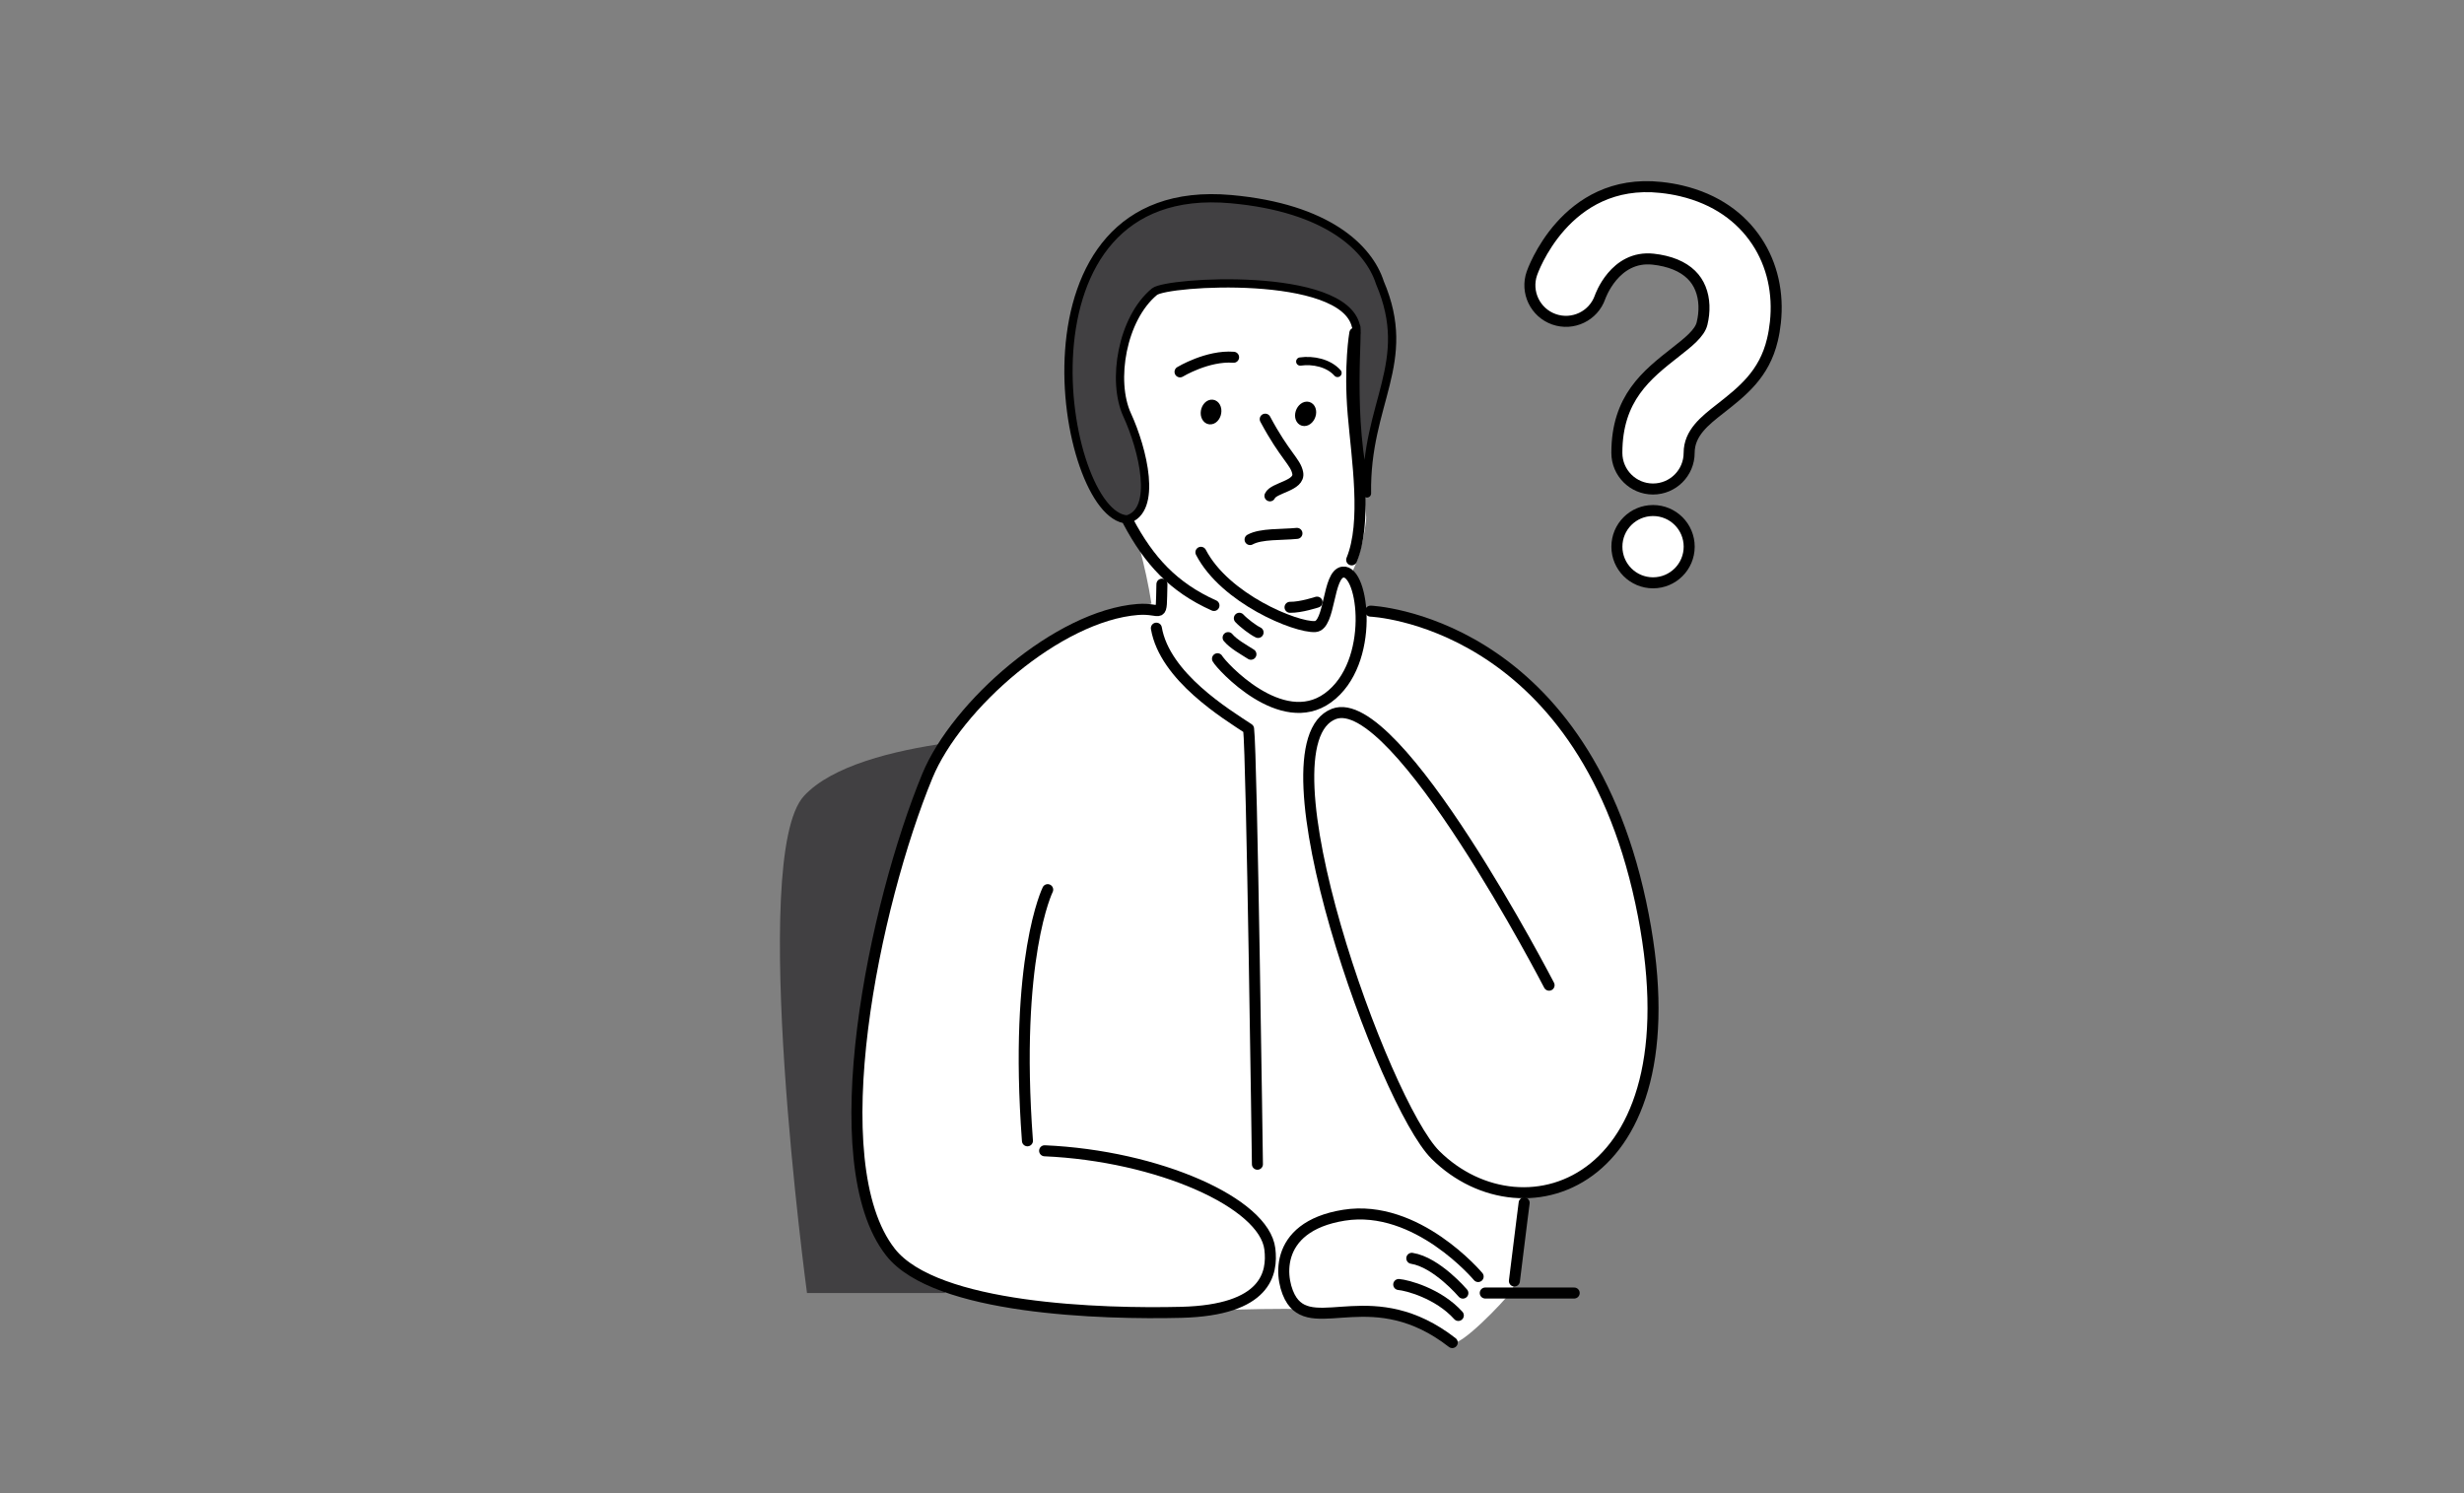 <?xml version="1.0" encoding="UTF-8"?> <!-- Generator: Adobe Illustrator 23.0.6, SVG Export Plug-In . SVG Version: 6.00 Build 0) --> <svg xmlns="http://www.w3.org/2000/svg" xmlns:xlink="http://www.w3.org/1999/xlink" id="Layer_1" x="0px" y="0px" viewBox="0 0 633.96 384.26" style="enable-background:new 0 0 633.96 384.26;" xml:space="preserve"><rect x="0" y="0" width="633.96" height="384.26" fill="#808080" stroke="none"/> <style type="text/css"> .st0{fill-rule:evenodd;clip-rule:evenodd;fill:#FFFFFF;stroke:#000000;stroke-width:2.835;stroke-linecap:round;stroke-linejoin:round;stroke-miterlimit:22.926;} .st1{fill-rule:evenodd;clip-rule:evenodd;fill:#414042;} .st2{fill-rule:evenodd;clip-rule:evenodd;fill:#FFFFFF;} .st3{fill-rule:evenodd;clip-rule:evenodd;fill:none;stroke:#000000;stroke-width:2.835;stroke-linecap:round;stroke-linejoin:round;stroke-miterlimit:22.926;} .st4{fill-rule:evenodd;clip-rule:evenodd;fill:none;stroke:#000000;stroke-width:2.126;stroke-linecap:round;stroke-linejoin:round;stroke-miterlimit:22.926;} .st5{fill-rule:evenodd;clip-rule:evenodd;stroke:#000000;stroke-width:2.126;stroke-linecap:round;stroke-linejoin:round;stroke-miterlimit:22.926;} .st6{fill-rule:evenodd;clip-rule:evenodd;fill:#414042;stroke:#000000;stroke-width:2.126;stroke-linecap:round;stroke-linejoin:round;stroke-miterlimit:22.926;} </style> <path class="st0" d="M411.67,76.49c-1.71,4.84-7.01,7.37-11.85,5.67c-4.84-1.71-7.37-7.01-5.67-11.85 c0.03-0.07,8.46-24.75,33.18-22.08c1.89,0.2,3.63,0.5,5.23,0.88c8.93,2.11,15.37,6.83,19.44,12.97c4.05,6.1,5.59,13.44,4.79,20.86 c-0.17,1.57-0.42,3.08-0.77,4.52c-2.09,8.83-7.71,13.23-13.48,17.75c-3.91,3.06-7.94,6.21-7.94,11.32c0,5.14-4.16,9.3-9.3,9.3 s-9.3-4.17-9.3-9.3c0-14.08,7.68-20.09,15.13-25.93c3.14-2.46,6.2-4.85,6.79-7.35c0.19-0.82,0.33-1.58,0.4-2.27 c0.35-3.22-0.23-6.27-1.81-8.65c-1.55-2.34-4.24-4.19-8.18-5.13c-0.98-0.23-1.98-0.41-2.98-0.51 C415.4,65.61,411.68,76.46,411.67,76.49L411.67,76.49z M425.31,131.37c5.14,0,9.3,4.16,9.3,9.3c0,5.14-4.16,9.3-9.3,9.3 s-9.3-4.16-9.3-9.3C416.01,135.54,420.17,131.37,425.31,131.37z"></path> <g> <g> <path class="st1" d="M207.63,332.72c0,0-15.15-112.32-0.77-127.91c14.38-15.58,63.14-15.58,63.14-15.58l-26.89,143.49H207.63z"></path> <path class="st2" d="M388.48,332.72c3.08-4.5,1.2-9.65,4.35-25.83c31.15-2.48,37.71-36.98,29.89-71.88 c-17.02-76.04-70.09-77.76-70.09-77.76l-9.36-5.07c6.41-2.37,8.32-17.91,8.24-19.05c-0.56-8.35-1.73-10.28-5.66-29.72 c-1.83-9.04-4.84-19.68-7.39-28.6c-2.69-9.38-13.64-11.45-24.82-16.44c-20.88-9.33-26.77,11.37-30.87,18.02 c-4.1,6.65-13.38,18.93-0.55,17.67c-1.64,7.21,8.99,10.21,6.25,19.27c-2.74,9.06,4.65,21.79,7.79,42c0,0-4.66,0.96-5.89,1.34 c-8.14,2.58-39.94,14.27-51.77,42.95c-11,26.66-22.26,75.11-16.63,104.94c1.34,7.12,2.05,7.88,3.03,10.47 c0.66,1.75,5.17,8.87,6.02,9.56c16.77,13.63,61.3,13.33,80.81,12.6c37.27-1.39,51.77,0.79,61.8,8.25 C375.52,346.86,387.04,334.83,388.48,332.72z"></path> <path class="st3" d="M298.95,150.32c-0.24,9.75,0.41,6-6.2,6.51c-20.51,1.59-46.65,24.66-54.14,42.81 c-13.62,33.01-27.65,99.46-9.49,122.57c11.6,14.76,54.63,15.98,74.78,15.48c21.96-0.55,23.57-10.12,22.82-16.3 c-1.43-11.87-28.75-23.99-57.95-25.27"></path> <path class="st3" d="M352.63,157.26c0,0,53.92,2.15,69.5,74.9c15.58,72.74-30,87.65-52.81,65.02 c-13.25-13.15-46.55-105.61-26.13-113.47c16.06-6.18,55.37,69.8,55.37,69.8"></path> <path class="st3" d="M269.56,228.93c0,0-8.71,17.58-5.21,64.62"></path> <path class="st2" d="M290,133.65c0,0,15.16,30.24,40.77,24.39c33.22-7.58,9.97-49.94,19.66-80.59c0,0-12.11-5.89-25.32-7.14 c-14.36-1.35-30.04,1.97-33.3,2.77c-6.26,1.53-5.85,24.91-1.81,33.69C294.03,115.56,297.93,131.42,290,133.65z"></path> <path class="st3" d="M321.63,138.84c2.81-1.56,8.16-1.19,12.06-1.59"></path> <path class="st3" d="M326.74,127.59c0.93-2.14,7.79-2.56,7.15-5.89c-0.55-2.88-3.32-4.41-8.36-13.84"></path> <path class="st3" d="M303.61,95.69c0,0,7.05-4.28,13.78-3.76"></path> <path class="st4" d="M334.54,93.03c3.26-0.47,7.3,0.35,9.59,2.94"></path> <path class="st5" d="M311.62,103.91c0.88-0.13,1.59,0.71,1.57,1.87c-0.02,1.17-0.74,2.22-1.63,2.35 c-0.88,0.13-1.59-0.71-1.57-1.87C310.01,105.09,310.74,104.04,311.62,103.91z"></path> <path class="st5" d="M336.26,104.41c0.89,0,1.47,0.93,1.28,2.08c-0.19,1.15-1.06,2.08-1.96,2.08c-0.89,0-1.47-0.93-1.28-2.08 C334.49,105.34,335.37,104.41,336.26,104.41z"></path> <path class="st6" d="M316.7,51.24c24.87,2.23,35.5,12.66,38.33,21.49c8.82,20.67-3.71,30.82-3.32,54.24 c-4.97-19.24-2.01-42.96-2.84-43.04c-3.25-14.3-48.65-11.51-51.84-8.87c-8.33,6.9-11.06,22.94-7.02,31.73 c4.04,8.78,7.94,24.64,0,26.87C272.96,132.81,258.39,46.01,316.7,51.24z"></path> <g> <path class="st3" d="M373.65,345.47c-20.1-15.64-35.26-2-41.26-10.81c-3.11-4.57-5.39-18.95,13.4-21.96 c18.79-3,34.52,15.78,34.52,15.78"></path> <path class="st3" d="M376.38,332.74c0,0-6.74-7.94-13.14-8.95"></path> <path class="st3" d="M359.88,330.53c2.08,0.16,10.17,2.24,15.33,7.96"></path> </g> <path class="st2" d="M346.25,147.27c0,0-3.57-3.23-4.85,0.33c-1.28,3.56-0.51,8.44-3.02,9.63c-2.51,1.19-7.18,0.32-7.63-0.16 c-0.45-0.48-13.59-8.14-17.22-15.23c-3.63-7.1-8.04,1.13-7.92,4.28c0.12,3.15,10.89,13.15,10.89,13.15s-3.73,5.3-3.62,8.19 c0.11,2.89,5.79,8.76,14.82,14.06c9.02,5.3,18.72,0.6,20.83-6.77C350.63,167.39,353.93,155.59,346.25,147.27z"></path> <g> <path class="st3" d="M308.98,142.12c6.19,11.93,24.44,19.4,29.39,19.11c3.96-0.23,3.16-13.5,7.13-14.02 c5.38-0.71,8.45,23.44-3.85,32.37c-11.96,8.68-27.44-8.31-28.4-10.07"></path> <path class="st3" d="M315.98,164.07c1.36,1.64,4,3.08,5.87,4.28"></path> <path class="st3" d="M318.87,159.09c1.13,1.22,3.56,3.06,4.82,3.65"></path> </g> <path class="st3" d="M348.58,85.71c0,0-1.48,8.39-0.41,20.95c0.98,11.53,3.6,27.73-0.4,37.4"></path> <path class="st3" d="M290.27,134.18c5.35,10.07,11.64,16.96,22.07,21.62"></path> <path class="st3" d="M338.86,154.94c0,0-4.19,1.39-6.95,1.33"></path> <path class="st3" d="M392.15,309.53c0,0-0.66,5.03-2.51,20.1"></path> <path class="st3" d="M297.52,161.64c2.16,12.56,18.15,22.2,23.73,25.9c0.83,6.4,2.27,112.04,2.27,112.04"></path> </g> <line class="st3" x1="405.02" y1="332.72" x2="382.14" y2="332.72"></line> </g> </svg> 